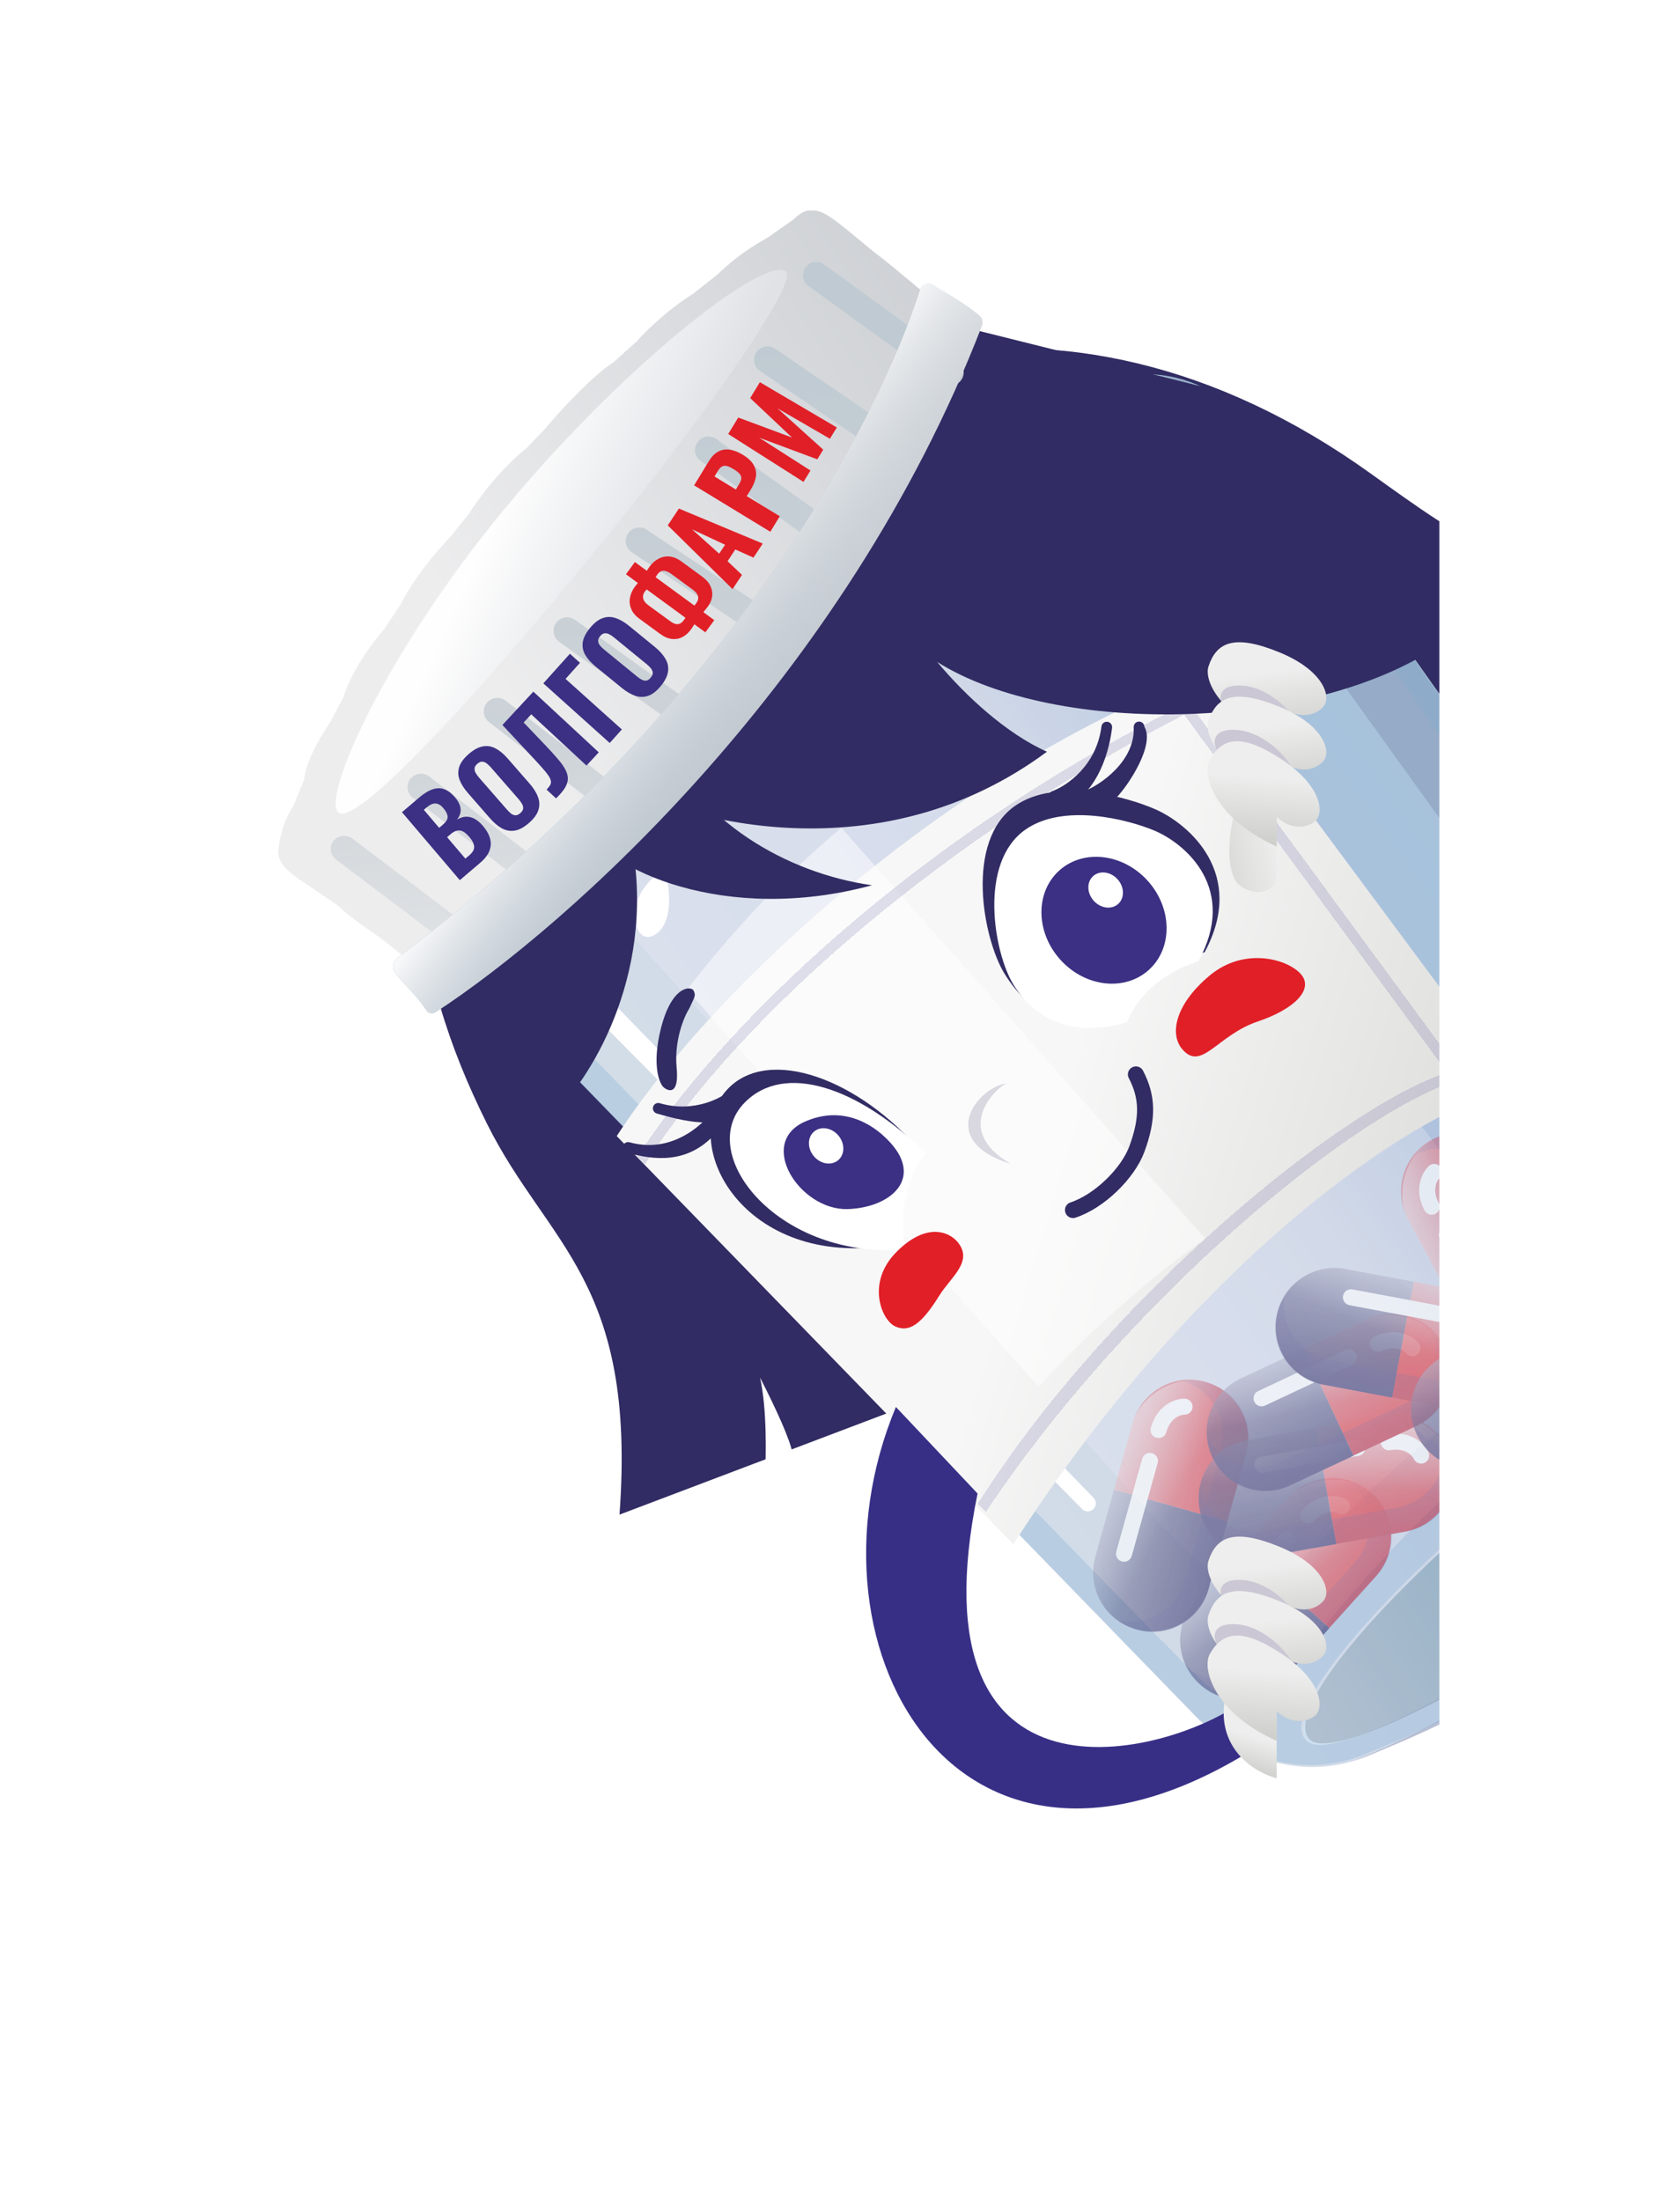 <svg width="142" height="186" viewBox="0 0 142 186" fill="none" xmlns="http://www.w3.org/2000/svg">
<path d="M52.363 128.01L78.338 118.171L106.576 95.17C119.753 77.567 124.949 75.068 139.383 48.921C128.376 49.085 124.035 45.889 115.814 39.992C90.155 21.587 61.732 27.78 42.226 54.225C32.227 67.781 34.735 82.084 41.164 94.978C46.292 105.264 53.816 108.222 52.363 128.01Z" fill="#312C63"/>
<path d="M108.084 39.458L150.555 99.477C154.905 104.685 157.684 109.07 150.261 120.649C138.87 138.416 123.991 144.95 115.654 148.377C108.984 151.119 103.121 147.252 101.024 144.976L44.276 86.567C37.782 80.203 33.352 74.547 40.112 66.761C63.396 39.944 84.474 34.127 94.145 31.944C101.881 30.197 106.661 36.225 108.084 39.458Z" fill="url(#paint0_linear_495_19307)"/>
<path opacity="0.3" fill-rule="evenodd" clip-rule="evenodd" d="M77.64 37.591L126.726 104.057C128.654 106.435 133.086 113.058 127.002 117.09C120.172 121.616 115.136 126.357 109.931 131.939C105.424 136.771 101.377 132.376 97.254 127.899C96.825 127.433 96.396 126.967 95.965 126.51L43.572 68.107C42.779 67.418 41.805 66.373 40.981 65.13C54.714 49.947 67.575 41.977 77.64 37.591Z" fill="white"/>
<g style="mix-blend-mode:color-burn" opacity="0.1">
<path d="M108.047 39.489L150.518 99.508C154.868 104.716 157.647 109.101 150.224 120.68C138.833 138.447 123.954 144.981 115.617 148.408C108.947 151.15 103.084 147.284 100.987 145.008L44.239 86.598C37.744 80.234 33.315 74.578 40.075 66.793C63.358 39.975 84.437 34.158 94.108 31.975C101.844 30.228 106.624 36.256 108.047 39.489Z" fill="#3B2F87"/>
</g>
<path opacity="0.15" fill-rule="evenodd" clip-rule="evenodd" d="M144.046 100.23L96.235 33.81C95.952 33.211 95.562 32.52 95.072 31.793C102.244 30.729 106.687 36.391 108.05 39.487L150.521 99.506C154.871 104.714 157.65 109.1 150.227 120.678C138.836 138.446 123.957 144.979 115.62 148.407C115.23 148.567 114.843 148.705 114.459 148.821C123.213 145.177 135.61 138.399 144.914 122.812C152.045 110.865 148.892 106.03 144.046 100.23Z" fill="#312C63"/>
<path d="M47.062 79.856C46.684 79.466 46.06 79.46 45.673 79.842C45.289 80.222 45.286 80.841 45.666 81.225L91.459 127.533C91.987 128.067 92.862 127.474 92.562 126.786C92.529 126.711 92.484 126.643 92.427 126.584L47.062 79.856Z" fill="white"/>
<path opacity="0.3" fill-rule="evenodd" clip-rule="evenodd" d="M102.197 32.969L147.254 100.466C149.13 102.829 151.434 107.939 145.643 109.475C138.405 111.395 118.642 127.608 109.245 141.057C105.628 146.235 103.092 143.643 99.387 139.856C98.83 139.286 98.246 138.689 97.627 138.088L42.185 81.241C39.615 79.458 35.904 74.285 41.619 67.861C48.109 60.566 63.337 45.971 82.454 35.199C71.471 39.344 56.242 47.824 39.93 66.611C33.17 74.397 37.6 80.053 44.095 86.417L100.842 144.826C102.94 147.102 108.802 150.969 115.472 148.227C123.809 144.8 138.688 138.266 150.079 120.499C157.502 108.92 154.724 104.535 150.373 99.326L107.903 39.307C107.085 37.449 105.157 34.667 102.197 32.969ZM110.287 146.958C112.209 149.259 128.409 140.073 134.833 134.707C143.687 127.311 152.745 114.515 150.823 112.214C148.901 109.913 139.039 116.162 127.437 125.853C115.836 135.544 108.365 144.657 110.287 146.958Z" fill="#7EAAD1"/>
<g filter="url(#filter0_d_495_19307)">
<path fill-rule="evenodd" clip-rule="evenodd" d="M52.58 95.112C61.038 82.105 81.376 63.734 102.427 55.972L128.36 90.9C118.278 93.682 100.445 107.216 86.102 129.616L52.58 95.112Z" fill="url(#paint1_linear_495_19307)"/>
</g>
<path fill-rule="evenodd" clip-rule="evenodd" d="M101.855 104.673L71.113 69.962C66.05 74.191 61.691 78.973 58.057 83.65L87.772 117.201C92.267 112.294 97.093 108.136 101.855 104.673Z" fill="white" fill-opacity="0.5"/>
<g opacity="0.55">
<path fill-rule="evenodd" clip-rule="evenodd" d="M104.973 130.937L108.919 126.564C110.758 124.526 113.899 124.365 115.937 126.204C117.974 128.042 118.135 131.184 116.297 133.221L112.35 137.594L104.973 130.937Z" fill="url(#paint2_linear_495_19307)"/>
<path fill-rule="evenodd" clip-rule="evenodd" d="M112.362 137.604L108.421 141.971C106.58 144.011 103.433 144.173 101.393 142.332C99.352 140.49 99.191 137.343 101.032 135.303L104.973 130.936L112.362 137.604Z" fill="url(#paint3_linear_495_19307)"/>
<path fill-rule="evenodd" clip-rule="evenodd" d="M114.261 125.295C114.911 125.495 115.528 125.836 116.066 126.322C118.038 128.101 118.194 131.142 116.415 133.114L108.31 142.095C106.53 144.067 103.49 144.223 101.518 142.444C101.051 142.022 100.686 141.531 100.424 140.999C102.398 142.534 105.252 142.306 106.953 140.42L114.53 132.024C116.288 130.076 116.16 127.087 114.261 125.295Z" fill="#372F86" fill-opacity="0.2"/>
<g filter="url(#filter1_f_495_19307)">
<path fill-rule="evenodd" clip-rule="evenodd" d="M109.228 129.597C108.95 129.346 108.521 129.368 108.27 129.646L102.814 135.692C102.563 135.97 102.585 136.399 102.864 136.65C103.142 136.901 103.571 136.879 103.822 136.601L109.278 130.555C109.529 130.277 109.507 129.848 109.228 129.597Z" fill="white"/>
</g>
<g filter="url(#filter2_f_495_19307)">
<path fill-rule="evenodd" clip-rule="evenodd" d="M111.097 128.54C111.873 127.681 112.713 127.708 113.145 127.912C113.484 128.073 113.888 127.929 114.049 127.59C114.209 127.251 114.065 126.847 113.726 126.686C112.735 126.216 111.253 126.341 110.089 127.631C109.838 127.909 109.86 128.338 110.138 128.589C110.417 128.841 110.846 128.819 111.097 128.54Z" fill="white"/>
</g>
<rect width="9.953" height="21.716" rx="4.976" transform="matrix(0.742 0.67 0.67 -0.742 97.699 138.997)" fill="url(#paint4_linear_495_19307)" fill-opacity="0.5"/>
<path fill-rule="evenodd" clip-rule="evenodd" d="M94.166 125.914L95.75 120.241C96.488 117.599 99.228 116.054 101.871 116.792C104.514 117.53 106.058 120.271 105.32 122.914L103.736 128.586L94.166 125.914Z" fill="url(#paint5_linear_495_19307)"/>
<path fill-rule="evenodd" clip-rule="evenodd" d="M103.75 128.591L102.168 134.256C101.429 136.903 98.684 138.45 96.037 137.711C93.39 136.971 91.843 134.226 92.582 131.579L94.164 125.914L103.75 128.591Z" fill="url(#paint6_linear_495_19307)"/>
<path fill-rule="evenodd" clip-rule="evenodd" d="M99.968 116.726C100.638 116.616 101.342 116.646 102.039 116.841C104.597 117.555 106.091 120.208 105.377 122.766L102.123 134.418C101.409 136.976 98.756 138.471 96.198 137.756C95.592 137.587 95.045 137.309 94.574 136.949C97.026 137.445 99.481 135.97 100.164 133.522L103.206 122.63C103.912 120.103 102.465 117.484 99.968 116.726Z" fill="#372F86" fill-opacity="0.2"/>
<g filter="url(#filter3_f_495_19307)">
<path fill-rule="evenodd" clip-rule="evenodd" d="M97.378 122.818C97.017 122.717 96.643 122.928 96.542 123.289L94.352 131.132C94.251 131.493 94.462 131.868 94.823 131.969C95.184 132.069 95.558 131.858 95.659 131.497L97.849 123.654C97.95 123.293 97.739 122.919 97.378 122.818Z" fill="white"/>
</g>
<g filter="url(#filter4_f_495_19307)">
<path fill-rule="evenodd" clip-rule="evenodd" d="M98.579 121.04C98.89 119.925 99.654 119.575 100.132 119.565C100.507 119.558 100.805 119.249 100.798 118.874C100.79 118.499 100.481 118.201 100.106 118.208C99.01 118.229 97.739 119.002 97.271 120.675C97.17 121.036 97.381 121.41 97.742 121.511C98.103 121.612 98.478 121.401 98.579 121.04Z" fill="white"/>
</g>
<rect width="9.953" height="21.716" rx="4.976" transform="matrix(0.963 0.269 0.269 -0.963 91.246 136.372)" fill="url(#paint7_linear_495_19307)" fill-opacity="0.5"/>
<path fill-rule="evenodd" clip-rule="evenodd" d="M111.208 120.698L117.003 119.667C119.705 119.186 122.284 120.986 122.765 123.687C123.246 126.389 121.446 128.969 118.745 129.45L112.949 130.481L111.208 120.698Z" fill="url(#paint8_linear_495_19307)"/>
<path fill-rule="evenodd" clip-rule="evenodd" d="M112.949 130.496L107.16 131.527C104.454 132.009 101.87 130.206 101.388 127.5C100.906 124.794 102.709 122.21 105.415 121.728L111.205 120.697L112.949 130.496Z" fill="url(#paint9_linear_495_19307)"/>
<path fill-rule="evenodd" clip-rule="evenodd" d="M122 121.939C122.391 122.496 122.67 123.145 122.797 123.859C123.263 126.473 121.52 128.971 118.906 129.436L106.995 131.556C104.38 132.022 101.883 130.279 101.418 127.665C101.308 127.047 101.321 126.435 101.44 125.855C102.058 128.277 104.45 129.847 106.95 129.402L118.085 127.42C120.668 126.96 122.402 124.519 122 121.939Z" fill="#372F86" fill-opacity="0.2"/>
<g filter="url(#filter5_f_495_19307)">
<path fill-rule="evenodd" clip-rule="evenodd" d="M115.388 122.25C115.323 121.881 114.97 121.635 114.601 121.701L106.584 123.128C106.215 123.194 105.969 123.546 106.035 123.915C106.101 124.284 106.453 124.53 106.822 124.464L114.839 123.037C115.208 122.971 115.454 122.619 115.388 122.25Z" fill="white"/>
</g>
<g filter="url(#filter6_f_495_19307)">
<path fill-rule="evenodd" clip-rule="evenodd" d="M117.512 122.562C118.652 122.359 119.3 122.896 119.515 123.323C119.684 123.657 120.092 123.791 120.427 123.622C120.761 123.453 120.895 123.045 120.727 122.711C120.232 121.732 118.985 120.921 117.275 121.226C116.906 121.291 116.66 121.644 116.725 122.013C116.791 122.382 117.143 122.628 117.512 122.562Z" fill="white"/>
</g>
<rect width="9.953" height="21.716" rx="4.976" transform="matrix(0.175 0.985 0.985 -0.175 100.516 122.6)" fill="url(#paint10_linear_495_19307)" fill-opacity="0.5"/>
<path fill-rule="evenodd" clip-rule="evenodd" d="M110.176 114.019L115.508 111.516C117.992 110.35 120.951 111.419 122.117 113.903C123.283 116.387 122.214 119.346 119.73 120.511L114.398 123.014L110.176 114.019Z" fill="url(#paint11_linear_495_19307)"/>
<path fill-rule="evenodd" clip-rule="evenodd" d="M114.405 123.029L109.082 125.527C106.594 126.695 103.63 125.624 102.462 123.136C101.295 120.648 102.365 117.685 104.853 116.517L110.176 114.019L114.405 123.029Z" fill="url(#paint12_linear_495_19307)"/>
<path fill-rule="evenodd" clip-rule="evenodd" d="M120.924 112.417C121.445 112.853 121.882 113.406 122.189 114.062C123.318 116.466 122.284 119.33 119.879 120.459L108.928 125.599C106.524 126.727 103.66 125.693 102.531 123.288C102.264 122.719 102.118 122.124 102.083 121.533C103.308 123.713 106.027 124.609 108.327 123.529L118.564 118.724C120.939 117.609 121.98 114.804 120.924 112.417Z" fill="#372F86" fill-opacity="0.2"/>
<g filter="url(#filter7_f_495_19307)">
<path fill-rule="evenodd" clip-rule="evenodd" d="M114.618 114.432C114.459 114.093 114.055 113.947 113.716 114.106L106.344 117.566C106.005 117.726 105.859 118.13 106.018 118.469C106.177 118.808 106.581 118.954 106.921 118.795L114.292 115.335C114.632 115.176 114.778 114.772 114.618 114.432Z" fill="white"/>
</g>
<g filter="url(#filter8_f_495_19307)">
<path fill-rule="evenodd" clip-rule="evenodd" d="M116.747 114.182C117.795 113.69 118.559 114.041 118.878 114.396C119.128 114.676 119.557 114.699 119.836 114.449C120.116 114.199 120.139 113.77 119.889 113.491C119.158 112.674 117.743 112.215 116.17 112.953C115.831 113.113 115.685 113.517 115.844 113.856C116.003 114.195 116.408 114.341 116.747 114.182Z" fill="white"/>
</g>
<rect width="9.953" height="21.716" rx="4.976" transform="matrix(0.425 0.905 0.905 -0.425 100.346 118.632)" fill="url(#paint13_linear_495_19307)" fill-opacity="0.5"/>
<path fill-rule="evenodd" clip-rule="evenodd" d="M119.495 108.332L125.284 109.417C127.982 109.922 129.758 112.518 129.253 115.215C128.748 117.912 126.152 119.689 123.455 119.184L117.666 118.099L119.495 108.332Z" fill="url(#paint14_linear_495_19307)"/>
<path fill-rule="evenodd" clip-rule="evenodd" d="M117.663 118.116L111.882 117.033C109.181 116.527 107.401 113.927 107.907 111.225C108.413 108.524 111.014 106.744 113.715 107.25L119.496 108.333L117.663 118.116Z" fill="url(#paint15_linear_495_19307)"/>
<path fill-rule="evenodd" clip-rule="evenodd" d="M129.153 113.31C129.322 113.969 129.354 114.674 129.22 115.387C128.731 117.997 126.218 119.717 123.608 119.228L111.717 117C109.106 116.511 107.387 113.999 107.876 111.388C107.991 110.771 108.22 110.204 108.536 109.704C108.258 112.187 109.941 114.502 112.437 114.969L123.553 117.052C126.132 117.535 128.617 115.865 129.153 113.31Z" fill="#372F86" fill-opacity="0.2"/>
<g filter="url(#filter9_f_495_19307)">
<path fill-rule="evenodd" clip-rule="evenodd" d="M122.856 111.265C122.925 110.897 122.682 110.542 122.313 110.473L114.309 108.974C113.941 108.905 113.586 109.148 113.517 109.516C113.448 109.884 113.691 110.239 114.059 110.308L122.064 111.807C122.432 111.876 122.786 111.634 122.856 111.265Z" fill="white"/>
</g>
<g filter="url(#filter10_f_495_19307)">
<path fill-rule="evenodd" clip-rule="evenodd" d="M124.733 112.307C125.871 112.52 126.287 113.252 126.337 113.727C126.377 114.099 126.711 114.369 127.084 114.33C127.457 114.29 127.727 113.955 127.687 113.583C127.57 112.492 126.691 111.293 124.983 110.973C124.614 110.904 124.26 111.147 124.191 111.515C124.122 111.884 124.365 112.238 124.733 112.307Z" fill="white"/>
</g>
<rect width="9.953" height="21.716" rx="4.976" transform="matrix(-0.184 0.983 0.983 0.184 108.824 106.334)" fill="url(#paint16_linear_495_19307)" fill-opacity="0.5"/>
<path fill-rule="evenodd" clip-rule="evenodd" d="M121.797 108.24L119.013 103.05C117.716 100.632 118.624 97.621 121.042 96.323C123.46 95.026 126.472 95.935 127.769 98.353L130.553 103.543L121.797 108.24Z" fill="url(#paint17_linear_495_19307)"/>
<path fill-rule="evenodd" clip-rule="evenodd" d="M130.568 103.535L133.348 108.718C134.648 111.14 133.737 114.157 131.315 115.456C128.894 116.756 125.877 115.845 124.578 113.423L121.797 108.24L130.568 103.535Z" fill="url(#paint18_linear_495_19307)"/>
<path fill-rule="evenodd" clip-rule="evenodd" d="M119.62 97.595C120.027 97.05 120.558 96.584 121.197 96.241C123.537 94.985 126.452 95.865 127.708 98.205L133.427 108.866C134.682 111.206 133.803 114.121 131.462 115.377C130.909 115.674 130.324 115.851 129.736 115.918C131.846 114.578 132.594 111.816 131.394 109.578L126.047 99.612C124.807 97.299 121.948 96.41 119.62 97.595Z" fill="#372F86" fill-opacity="0.2"/>
<g filter="url(#filter11_f_495_19307)">
<path fill-rule="evenodd" clip-rule="evenodd" d="M121.971 103.783C121.641 103.96 121.517 104.371 121.694 104.702L125.543 111.878C125.721 112.208 126.132 112.332 126.462 112.155C126.792 111.978 126.917 111.566 126.739 111.236L122.89 104.06C122.713 103.73 122.301 103.606 121.971 103.783Z" fill="white"/>
</g>
<g filter="url(#filter12_f_495_19307)">
<path fill-rule="evenodd" clip-rule="evenodd" d="M121.607 101.668C121.06 100.648 121.369 99.866 121.707 99.528C121.973 99.264 121.973 98.834 121.709 98.569C121.444 98.303 121.015 98.302 120.749 98.567C119.973 99.341 119.59 100.779 120.411 102.31C120.588 102.64 121 102.764 121.33 102.587C121.66 102.41 121.784 101.998 121.607 101.668Z" fill="white"/>
</g>
<rect width="9.953" height="21.716" rx="4.976" transform="matrix(0.881 -0.473 -0.473 -0.881 126.928 117.809)" fill="url(#paint19_linear_495_19307)" fill-opacity="0.5"/>
<path fill-rule="evenodd" clip-rule="evenodd" d="M138.934 98.928L133.419 96.857C130.85 95.893 127.986 97.194 127.021 99.763C126.057 102.332 127.358 105.196 129.927 106.16L135.442 108.231L138.934 98.928Z" fill="url(#paint20_linear_495_19307)"/>
<path fill-rule="evenodd" clip-rule="evenodd" d="M135.432 108.246L140.937 110.313C143.51 111.279 146.379 109.976 147.345 107.403C148.311 104.83 147.008 101.961 144.435 100.995L138.93 98.928L135.432 108.246Z" fill="url(#paint21_linear_495_19307)"/>
<path fill-rule="evenodd" clip-rule="evenodd" d="M128.092 98.185C127.607 98.661 127.216 99.248 126.961 99.926C126.028 102.413 127.287 105.185 129.773 106.118L141.099 110.37C143.586 111.303 146.358 110.044 147.292 107.558C147.512 106.97 147.611 106.365 147.599 105.773C146.551 108.043 143.912 109.153 141.534 108.26L130.946 104.285C128.489 103.363 127.229 100.649 128.092 98.185Z" fill="#372F86" fill-opacity="0.2"/>
<g filter="url(#filter13_f_495_19307)">
<path fill-rule="evenodd" clip-rule="evenodd" d="M134.539 99.692C134.671 99.342 135.062 99.164 135.413 99.296L143.037 102.158C143.387 102.289 143.565 102.681 143.433 103.031C143.302 103.382 142.91 103.56 142.56 103.428L134.936 100.566C134.585 100.435 134.407 100.043 134.539 99.692Z" fill="white"/>
</g>
<g filter="url(#filter14_f_495_19307)">
<path fill-rule="evenodd" clip-rule="evenodd" d="M132.394 99.612C131.31 99.205 130.576 99.615 130.287 99.996C130.06 100.294 129.634 100.352 129.336 100.125C129.038 99.898 128.98 99.472 129.207 99.174C129.871 98.301 131.245 97.731 132.871 98.341C133.222 98.473 133.4 98.864 133.268 99.215C133.136 99.566 132.745 99.744 132.394 99.612Z" fill="white"/>
</g>
<rect x="149.098" y="102.742" width="9.953" height="21.716" rx="4.976" transform="rotate(110.576 149.098 102.742)" fill="url(#paint22_linear_495_19307)" fill-opacity="0.5"/>
<path fill-rule="evenodd" clip-rule="evenodd" d="M125.934 111.585L130.63 108.034C132.819 106.38 135.935 106.813 137.59 109.001C139.245 111.19 138.812 114.306 136.623 115.961L131.926 119.512L125.934 111.585Z" fill="url(#paint23_linear_495_19307)"/>
<path fill-rule="evenodd" clip-rule="evenodd" d="M131.934 119.525L127.242 123.072C125.049 124.73 121.928 124.296 120.271 122.103C118.613 119.911 119.047 116.79 121.24 115.133L125.932 111.585L131.934 119.525Z" fill="url(#paint24_linear_495_19307)"/>
<path fill-rule="evenodd" clip-rule="evenodd" d="M136.116 107.796C136.716 108.115 137.259 108.566 137.696 109.144C139.297 111.263 138.878 114.278 136.76 115.88L127.109 123.176C124.991 124.777 121.975 124.358 120.373 122.24C119.994 121.738 119.728 121.186 119.571 120.615C121.221 122.493 124.066 122.806 126.091 121.274L135.113 114.454C137.205 112.872 137.643 109.913 136.116 107.796Z" fill="#372F86" fill-opacity="0.2"/>
<g filter="url(#filter15_f_495_19307)">
<path fill-rule="evenodd" clip-rule="evenodd" d="M130.364 111.073C130.138 110.774 129.713 110.714 129.414 110.94L122.918 115.851C122.619 116.077 122.56 116.503 122.786 116.802C123.012 117.101 123.437 117.16 123.736 116.934L130.232 112.023C130.531 111.797 130.59 111.372 130.364 111.073Z" fill="white"/>
</g>
<g filter="url(#filter16_f_495_19307)">
<path fill-rule="evenodd" clip-rule="evenodd" d="M132.398 110.385C133.321 109.687 134.142 109.872 134.527 110.154C134.83 110.375 135.254 110.31 135.476 110.007C135.697 109.705 135.631 109.28 135.329 109.059C134.444 108.411 132.965 108.255 131.579 109.302C131.28 109.528 131.221 109.954 131.447 110.253C131.673 110.552 132.099 110.611 132.398 110.385Z" fill="white"/>
</g>
<rect width="9.953" height="21.716" rx="4.976" transform="matrix(0.603 0.798 0.798 -0.603 117.271 118.134)" fill="url(#paint25_linear_495_19307)" fill-opacity="0.5"/>
</g>
<path d="M61.514 92.031C64.981 88.392 72.632 91.153 77.938 97.44C76.741 98.441 76.002 99.095 75.32 105.235C62.808 107.306 57.18 96.579 61.514 92.031Z" fill="#312C63"/>
<path d="M62.914 93.217C66.289 89.728 72.572 91.89 78.258 97.468C77.101 98.435 75.605 102.981 76.667 105.583C65.879 106.572 58.695 97.579 62.914 93.217Z" fill="white"/>
<path fill-rule="evenodd" clip-rule="evenodd" d="M55.203 93.544C55.273 93.304 55.525 93.167 55.764 93.238C58.707 94.106 61.207 92.753 62.023 91.878C62.194 91.695 62.48 91.685 62.663 91.856C62.845 92.026 62.034 93.887 61.864 94.07C60.848 95.159 58.824 95.084 55.508 94.106C55.269 94.035 55.132 93.783 55.203 93.544Z" fill="#312C63"/>
<path fill-rule="evenodd" clip-rule="evenodd" d="M52.653 96.855C52.72 96.615 52.969 96.474 53.21 96.541C55.218 97.1 56.958 96.573 58.3 95.7C59.655 94.818 60.57 93.603 60.896 92.873C60.998 92.644 61.266 92.542 61.494 92.644C61.722 92.746 61.824 93.013 61.722 93.242C61.321 94.14 61.907 94.896 60.415 95.868C58.101 98.39 55.28 98.057 52.967 97.412C52.726 97.345 52.586 97.096 52.653 96.855Z" fill="#312C63"/>
<path d="M90.694 102.268C92.941 101.53 95.35 99.148 96.099 97.099C97.049 94.498 97.014 92.729 96.012 90.805" stroke="#312C63" stroke-width="1.357" stroke-linecap="round"/>
<path d="M57.192 90.23C56.976 87.929 57.815 85.936 58.261 85.228C58.784 84.128 58.801 84.146 58.634 83.735C58.467 83.323 56.79 83.207 55.858 86.94C55.113 89.927 55.685 91.472 56.064 91.871C56.53 92.283 57.408 92.532 57.192 90.23Z" fill="#312C63"/>
<path d="M110.468 147.109C112.39 149.41 128.59 140.224 135.014 134.858C143.868 127.463 152.926 114.666 151.004 112.365C149.082 110.064 139.219 116.314 127.618 126.004C116.016 135.695 108.545 144.808 110.468 147.109Z" fill="url(#paint26_linear_495_19307)"/>
<path d="M99.91 88.651C101.553 90.618 102.848 87.498 106.328 86.326C109.372 85.301 111.055 83.646 109.983 82.362C108.91 81.078 105.204 79.978 102.25 82.445C99.295 84.913 98.864 87.399 99.91 88.651Z" fill="#E11F27"/>
<path d="M80.924 104.952C82.319 106.596 80.374 107.918 79.411 109.472C77.836 112.013 76.807 112.627 75.659 112.098C74.511 111.569 73.226 108.441 75.706 105.881C78.186 103.322 80.153 104.044 80.924 104.952Z" fill="#E11F27"/>
<path d="M68.059 94.786C72.204 92.974 75.225 96.27 75.922 97.457C77.507 100.159 74.811 102.092 71.644 102.187C67.618 102.307 63.914 96.598 68.059 94.786Z" fill="#3B3083"/>
<g style="mix-blend-mode:color-burn" opacity="0.2">
<path d="M110.639 146.964C112.599 149.311 128.679 140.443 135.157 135.033C144.086 127.574 153.192 114.635 151.233 112.289C149.273 109.942 139.316 116.232 127.616 126.005C115.916 135.778 108.68 144.618 110.639 146.964Z" fill="#3F3C51"/>
</g>
<ellipse cx="1.357" cy="1.583" rx="1.357" ry="1.583" transform="matrix(-0.767 0.641 0.641 0.767 69.853 94.761)" fill="white"/>
<path d="M55.41 78.962C56.782 78.076 56.642 75.629 56.401 74.517C56.129 73.266 55.174 73.974 54.33 75.21C53.148 76.941 53.694 80.07 55.41 78.962Z" fill="white"/>
<path d="M43.486 77.252C45.141 76.183 44.972 73.233 44.681 71.892C44.353 70.383 43.202 71.237 42.184 72.727C40.758 74.814 41.417 78.588 43.486 77.252Z" fill="white"/>
<path d="M48.455 68.32C49.418 67.666 49.158 67.122 49.116 66.469C49.068 65.734 48.056 65.499 47.395 66.32C46.467 67.47 47.25 69.139 48.455 68.32Z" fill="white"/>
<path d="M85.078 91.563C82.627 91.9 79.051 96.379 85.425 98.364C80.237 95.329 84.51 91.707 85.078 91.563Z" fill="#D9D7DF"/>
<g filter="url(#filter17_d_495_19307)">
<path fill-rule="evenodd" clip-rule="evenodd" d="M54.325 96.839C62.895 83.757 80.515 68.421 100.704 58.563L100.967 58.531L124.257 90.221L123.642 90.41C114.967 93.088 95.735 108.888 83.789 126.876L83.109 126.183C93.888 109.043 113.732 92.687 122.769 89.737L100.545 59.498C80.666 69.704 63.428 84.398 54.973 97.5L54.325 96.839Z" fill="#3B2F87" fill-opacity="0.15" shape-rendering="crispEdges"/>
</g>
<path d="M51.986 66.187C56.48 77.927 51.884 87.947 48.2 92.592L39.133 82.614L35.398 73.836L37.32 65.868L47.526 51.255L79.391 27.129L102.278 32.843L112.366 39.752C115.672 37.636 124.213 51.618 122.123 54.216C111.35 61.918 89.265 62.292 79.216 55.946C81.625 58.83 85.091 62.023 88.494 63.532C74.411 73.968 58.026 69.442 51.986 66.187Z" fill="#312C63"/>
<path d="M73.702 74.819C61.176 78.212 51.124 73.348 49.638 69.984C48.181 64.374 53.806 61.266 55.648 61.95C58.872 69.421 66.502 73.795 73.702 74.819Z" fill="#312C63"/>
<path d="M126.577 57.317C129.038 58.362 133.05 59.016 134.748 59.213L135.696 64.478L132.6 64.528L132.224 64.077L131.789 63.557L132.415 61.162C131.376 60.817 128.922 59.115 126.577 57.317Z" fill="white"/>
<path d="M64.242 116.429C64.831 119.037 64.761 123.101 64.653 124.807L69.665 126.677L70.265 123.64L69.889 123.189L69.454 122.669L66.986 122.858C66.831 121.775 65.593 119.057 64.242 116.429Z" fill="white"/>
<path fill-rule="evenodd" clip-rule="evenodd" d="M24.801 68.125C25.093 67.372 25.395 66.626 25.707 65.887C25.797 65.155 25.977 63.965 27.972 60.923C28.326 60.237 28.688 59.558 29.058 58.886L29.024 58.929C29.263 58.053 30.287 55.689 32.474 53.176C32.932 52.469 33.397 51.771 33.868 51.082C34.269 50.206 35.625 47.93 38.091 45.343L38.093 45.341C38.595 44.704 39.102 44.076 39.612 43.458C40.342 42.276 42.241 39.677 44.609 37.777C45.159 37.19 45.71 36.613 46.261 36.047C46.25 36.052 46.239 36.057 46.229 36.063C46.222 36.066 46.215 36.07 46.209 36.073C47.359 34.707 50.051 31.769 51.894 30.589C52.529 30.008 53.16 29.442 53.785 28.89C54.468 28.097 56.341 26.228 58.623 24.807C59.312 24.25 59.989 23.714 60.649 23.198C61.556 22.33 62.772 21.253 64.963 20.032C65.705 19.502 66.405 19.011 67.058 18.561C67.394 18.217 68.056 17.689 68.558 17.797C69.513 17.679 70.412 18.426 73.489 20.982C73.607 21.079 73.728 21.18 73.852 21.283C74.849 22.025 76.168 23.13 77.981 24.648C79.135 25.615 80.489 26.75 82.087 28.065C76.996 44.138 56.411 73.033 38.183 84.266C37.415 83.626 36.706 83.024 36.04 82.457C34.325 80.999 32.896 79.785 31.483 78.804C30.427 78.071 29.361 77.318 28.628 76.591C27.712 75.935 26.878 75.382 26.056 74.838C25.988 74.793 25.92 74.748 25.852 74.703C24.195 73.605 23.306 72.772 23.557 71.639C23.632 70.852 23.954 69.327 24.801 68.125Z" fill="url(#paint27_linear_495_19307)"/>
<path d="M66.419 22.957C67.51 23.854 59.57 35.328 49.435 47.644C39.3 59.961 30.029 69.832 28.606 68.662C27.183 67.491 32.352 55.522 42.488 43.206C52.623 30.889 64.676 21.522 66.419 22.957Z" fill="url(#paint28_linear_495_19307)"/>
<path fill-rule="evenodd" clip-rule="evenodd" d="M58.833 62.516C59.328 62.87 60.014 62.78 60.396 62.307C60.812 61.793 60.701 61.041 60.163 60.656L48.593 52.379C48.099 52.025 47.409 52.132 47.032 52.608C46.627 53.119 46.732 53.859 47.262 54.238L58.833 62.516ZM52.334 69.526C52.784 69.874 53.423 69.844 53.834 69.451C54.342 68.966 54.288 68.147 53.733 67.717L42.727 59.213C42.265 58.856 41.6 58.919 41.198 59.342C40.733 59.832 40.795 60.61 41.329 61.023L52.334 69.526ZM45.296 75.434C45.783 75.809 46.65 75.625 47.105 75.213C47.763 74.618 47.36 74.169 46.657 73.627L36.271 65.622C35.846 65.294 35.238 65.325 34.833 65.676C34.292 66.144 34.32 66.983 34.886 67.419L45.296 75.434ZM38.462 80.246C38.811 80.51 39.285 80.55 39.673 80.346C40.402 79.962 40.469 78.957 39.812 78.46L29.755 70.852C29.38 70.567 28.843 70.57 28.45 70.83C27.806 71.255 27.785 72.18 28.401 72.645L38.462 80.246ZM53.073 45.101C52.726 45.625 52.87 46.328 53.393 46.675L65.181 54.505C65.72 54.863 66.45 54.707 66.792 54.159C67.121 53.632 66.964 52.944 66.447 52.6L54.659 44.77C54.133 44.422 53.421 44.575 53.073 45.101ZM60.541 37.105C59.989 36.709 59.212 36.894 58.885 37.489C58.608 37.992 58.75 38.618 59.217 38.953L70.539 47.064C71.113 47.476 71.923 47.268 72.228 46.631C72.467 46.133 72.307 45.544 71.859 45.223L60.541 37.105ZM65.512 29.471C64.937 29.078 64.145 29.302 63.849 29.932C63.612 30.434 63.775 31.031 64.234 31.344L75.657 39.133C76.261 39.545 77.097 39.277 77.357 38.593C77.543 38.104 77.362 37.563 76.93 37.268L65.512 29.471ZM69.645 22.346C69.054 21.916 68.215 22.168 67.946 22.848C67.758 23.322 67.916 23.859 68.329 24.159L79.682 32.393C80.306 32.846 81.201 32.518 81.415 31.776C81.545 31.324 81.368 30.871 80.988 30.594L69.645 22.346Z" fill="url(#paint29_linear_495_19307)"/>
<path d="M33.608 80.942C61.886 59.668 74.312 35.305 77.727 24.584C77.898 24.047 78.458 23.772 78.822 24.049C79.355 24.455 81.288 25.401 82.825 26.711C83.041 26.895 83.105 27.246 82.98 27.57C71.431 57.48 47.895 78.326 36.833 85.538C36.542 85.728 36.218 85.664 36.042 85.4C34.977 83.8 34.016 83.148 33.339 82.111C33.115 81.767 33.244 81.216 33.608 80.942Z" fill="url(#paint30_linear_495_19307)"/>
<path d="M33.618 80.942C61.896 59.668 74.331 35.284 77.746 24.563C77.917 24.026 78.477 23.751 78.841 24.029C79.375 24.434 81.288 25.401 82.825 26.711C83.041 26.895 83.105 27.246 82.98 27.57C71.431 57.48 47.895 78.326 36.833 85.538C36.542 85.728 36.218 85.664 36.042 85.4C34.977 83.8 34.025 83.148 33.349 82.112C33.124 81.768 33.254 81.216 33.618 80.942Z" fill="url(#paint31_linear_495_19307)"/>
<path d="M38.864 74.388L33.977 68.644L35.43 67.407C35.681 67.194 35.931 67.018 36.179 66.879C36.428 66.741 36.679 66.657 36.933 66.629C37.191 66.597 37.445 66.642 37.695 66.763C37.946 66.876 38.202 67.086 38.463 67.393C38.66 67.625 38.796 67.852 38.871 68.073C38.941 68.29 38.956 68.499 38.913 68.698C38.87 68.897 38.774 69.09 38.622 69.275C38.872 69.12 39.123 69.036 39.375 69.026C39.627 69.015 39.873 69.075 40.114 69.204C40.355 69.334 40.592 69.535 40.825 69.809C41.07 70.098 41.246 70.381 41.351 70.658C41.461 70.931 41.504 71.196 41.478 71.454C41.453 71.712 41.367 71.965 41.219 72.213C41.068 72.456 40.855 72.694 40.581 72.927L38.864 74.388ZM39.334 72.569L39.661 72.292C39.954 72.042 40.092 71.798 40.076 71.559C40.065 71.316 39.935 71.048 39.685 70.755C39.492 70.528 39.313 70.37 39.149 70.282C38.98 70.189 38.81 70.162 38.64 70.202C38.47 70.232 38.288 70.33 38.095 70.495L37.79 70.754L39.334 72.569ZM37.12 69.967L37.411 69.719C37.614 69.546 37.743 69.387 37.799 69.242C37.851 69.092 37.845 68.942 37.782 68.792C37.721 68.633 37.615 68.466 37.466 68.291C37.317 68.116 37.168 68.002 37.018 67.951C36.869 67.89 36.712 67.889 36.549 67.946C36.391 67.999 36.22 68.104 36.035 68.261L35.822 68.442L37.12 69.967Z" fill="#3B3083"/>
<path d="M44.705 69.558C44.289 69.922 43.894 70.135 43.52 70.197C43.146 70.26 42.785 70.2 42.437 70.018C42.089 69.828 41.746 69.538 41.407 69.15L39.558 67.032C39.219 66.643 38.98 66.266 38.843 65.901C38.709 65.531 38.701 65.168 38.818 64.81C38.934 64.453 39.2 64.093 39.617 63.729C40.038 63.362 40.435 63.147 40.809 63.084C41.183 63.013 41.542 63.07 41.886 63.256C42.23 63.434 42.572 63.717 42.911 64.105L44.76 66.223C45.099 66.611 45.337 66.992 45.474 67.367C45.612 67.733 45.623 68.099 45.505 68.465C45.393 68.826 45.126 69.191 44.705 69.558ZM43.977 68.724C44.126 68.593 44.208 68.464 44.221 68.338C44.229 68.206 44.197 68.074 44.122 67.942C44.043 67.804 43.947 67.67 43.833 67.539L41.487 64.853C41.373 64.722 41.255 64.61 41.134 64.519C41.012 64.427 40.888 64.379 40.761 64.374C40.629 64.366 40.489 64.427 40.339 64.557C40.199 64.68 40.124 64.806 40.115 64.938C40.102 65.065 40.133 65.194 40.208 65.327C40.282 65.46 40.377 65.591 40.491 65.722L42.837 68.409C42.951 68.54 43.068 68.656 43.189 68.756C43.31 68.848 43.437 68.898 43.568 68.907C43.696 68.911 43.832 68.85 43.977 68.724Z" fill="#3B3083"/>
<path d="M47 67.476L46.201 66.735C46.332 66.594 46.431 66.469 46.497 66.361C46.563 66.245 46.584 66.125 46.562 66.003C46.54 65.872 46.468 65.717 46.347 65.537C46.222 65.353 46.038 65.127 45.795 64.859C45.556 64.587 45.247 64.249 44.867 63.846L42.465 61.274L45.081 58.455L50.609 63.585L49.571 64.704L44.902 60.373L44.262 61.062L46.045 62.932C46.457 63.365 46.807 63.749 47.097 64.085C47.386 64.413 47.606 64.714 47.757 64.99C47.912 65.261 47.992 65.526 47.997 65.784C48.002 66.035 47.924 66.297 47.763 66.571C47.597 66.841 47.343 67.142 47 67.476Z" fill="#3B3083"/>
<path d="M51.535 62.794L45.924 57.755L48.17 55.254L49.022 56.019L47.802 57.377L52.562 61.651L51.535 62.794Z" fill="#3B3083"/>
<path d="M55.856 57.976C55.507 58.404 55.153 58.68 54.795 58.804C54.437 58.929 54.071 58.93 53.697 58.809C53.322 58.679 52.935 58.451 52.536 58.125L50.359 56.346C49.96 56.02 49.662 55.688 49.465 55.35C49.272 55.008 49.203 54.651 49.258 54.279C49.313 53.907 49.516 53.508 49.865 53.08C50.219 52.647 50.575 52.369 50.933 52.245C51.29 52.112 51.653 52.108 52.023 52.234C52.393 52.352 52.777 52.573 53.175 52.899L55.353 54.679C55.752 55.005 56.05 55.341 56.248 55.687C56.446 56.025 56.517 56.384 56.462 56.764C56.412 57.14 56.21 57.544 55.856 57.976ZM54.999 57.275C55.124 57.121 55.183 56.981 55.175 56.854C55.161 56.723 55.107 56.598 55.011 56.48C54.911 56.358 54.793 56.242 54.659 56.132L51.897 53.875C51.763 53.765 51.628 53.675 51.493 53.605C51.358 53.534 51.227 53.508 51.101 53.525C50.97 53.538 50.842 53.621 50.716 53.775C50.598 53.919 50.546 54.057 50.559 54.188C50.567 54.315 50.619 54.438 50.715 54.556C50.811 54.675 50.926 54.789 51.061 54.899L53.822 57.155C53.956 57.265 54.092 57.36 54.228 57.439C54.363 57.509 54.496 57.538 54.627 57.524C54.753 57.507 54.877 57.424 54.999 57.275Z" fill="#3B3083"/>
<path d="M59.621 53.443L58.689 52.761C58.647 52.83 58.6 52.904 58.55 52.983C58.504 53.056 58.455 53.128 58.404 53.199C58.195 53.484 57.953 53.699 57.678 53.844C57.407 53.984 57.111 54.037 56.79 54.002C56.469 53.967 56.138 53.825 55.798 53.576L54.031 52.285C53.716 52.054 53.493 51.791 53.363 51.495C53.231 51.192 53.191 50.878 53.243 50.554C53.29 50.227 53.427 49.909 53.654 49.598C53.699 49.538 53.745 49.48 53.794 49.423C53.838 49.363 53.879 49.312 53.917 49.271L52.91 48.534L53.663 47.505L54.67 48.241C54.698 48.192 54.732 48.14 54.772 48.085C54.811 48.022 54.851 47.962 54.891 47.907C55.126 47.586 55.392 47.354 55.689 47.21C55.986 47.057 56.296 47 56.622 47.039C56.943 47.073 57.261 47.206 57.577 47.437L59.35 48.734C59.691 48.983 59.927 49.255 60.057 49.551C60.191 49.841 60.236 50.132 60.192 50.422C60.148 50.714 60.033 50.987 59.846 51.242C59.784 51.328 59.719 51.411 59.652 51.492C59.588 51.569 59.521 51.65 59.45 51.737L60.374 52.413L59.621 53.443ZM57.824 52.382C57.846 52.352 57.868 52.322 57.89 52.292C57.911 52.253 57.924 52.225 57.93 52.206L54.661 49.815C54.638 49.836 54.613 49.864 54.587 49.9C54.557 49.931 54.531 49.962 54.508 49.992C54.41 50.127 54.357 50.262 54.351 50.396C54.34 50.526 54.374 50.659 54.453 50.793C54.53 50.919 54.654 51.044 54.824 51.169L56.621 52.482C56.781 52.6 56.929 52.681 57.065 52.727C57.2 52.764 57.33 52.759 57.456 52.713C57.581 52.658 57.703 52.548 57.824 52.382ZM58.836 50.999C58.946 50.849 59.006 50.709 59.017 50.578C59.028 50.448 58.993 50.322 58.912 50.201C58.835 50.076 58.716 49.954 58.556 49.837L56.759 48.523C56.584 48.395 56.422 48.311 56.274 48.272C56.129 48.228 56.001 48.23 55.888 48.279C55.771 48.323 55.663 48.413 55.564 48.549C55.535 48.589 55.508 48.631 55.483 48.675C55.458 48.71 55.435 48.746 55.414 48.785L58.683 51.176C58.71 51.15 58.737 51.123 58.764 51.097C58.79 51.062 58.814 51.029 58.836 50.999Z" fill="#E11F27"/>
<path d="M61.918 49.79L56.441 44.403L57.383 42.983L64.471 45.941L63.683 47.129L62.153 46.438L61.494 47.431L62.716 48.587L61.918 49.79ZM60.788 46.794L61.287 46.042L58.497 44.739L60.788 46.794Z" fill="#E11F27"/>
<path d="M65.111 44.943L58.67 41.02L59.915 38.976C60.151 38.589 60.417 38.319 60.714 38.165C61.006 38.009 61.325 37.956 61.672 38.007C62.021 38.053 62.392 38.196 62.785 38.435C63.246 38.716 63.558 39.015 63.721 39.332C63.887 39.644 63.944 39.969 63.89 40.307C63.831 40.642 63.696 40.985 63.483 41.335L63.119 41.931L65.91 43.631L65.111 44.943ZM62.197 41.369L62.478 40.908C62.594 40.717 62.654 40.553 62.657 40.417C62.658 40.273 62.603 40.141 62.493 40.023C62.383 39.906 62.225 39.784 62.018 39.658C61.822 39.538 61.648 39.454 61.496 39.405C61.347 39.351 61.205 39.352 61.07 39.407C60.934 39.462 60.8 39.599 60.668 39.816L60.392 40.27L62.197 41.369Z" fill="#E11F27"/>
<path d="M67.915 40.727L61.55 36.679L62.401 35.289L66.945 36.979L63.407 33.645L64.229 32.303L70.73 36.129L70.146 37.082L65.723 34.517L69.582 38.003L69.082 38.821L64.165 36.991L68.504 39.766L67.915 40.727Z" fill="#E11F27"/>
<path fill-rule="evenodd" clip-rule="evenodd" d="M93.604 61.004C93.356 60.972 93.13 61.148 93.099 61.396C92.68 64.74 90.119 66.447 88.919 66.873C88.684 66.957 88.561 67.216 88.644 67.451C88.728 67.687 90.079 68.091 90.314 68.007C91.727 67.505 93.522 65.293 93.997 61.509C94.028 61.261 93.852 61.035 93.604 61.004Z" fill="#312C63"/>
<path fill-rule="evenodd" clip-rule="evenodd" d="M96.255 60.986C96.006 60.998 95.813 61.209 95.825 61.459C95.891 62.895 95.184 64.125 94.259 65.077C93.331 66.031 92.233 66.651 91.648 66.859C91.412 66.943 91.289 67.202 91.373 67.437C91.456 67.672 91.715 67.796 91.951 67.712C92.671 67.456 93.334 68.472 94.355 67.422C95.379 66.369 97.637 62.953 96.728 61.417C96.717 61.168 96.505 60.975 96.255 60.986Z" fill="#312C63"/>
<path d="M94.957 86.035C96.292 82.647 100.09 80.917 101.822 80.476C105.378 73.874 100.531 69.674 97.662 68.4C95.158 67.305 89.284 65.709 85.826 68.087C81.502 71.06 83.097 79.358 84.906 82.294C87.076 85.817 90.4 87.393 94.957 86.035Z" fill="#312C63"/>
<path d="M95.262 86.371C96.543 83.234 99.676 81.697 101.281 81.266C104.66 75.141 100.246 71.347 97.616 70.216C95.32 69.245 89.921 67.862 86.694 70.1C82.659 72.897 84.012 80.508 85.639 83.183C87.592 86.394 91.035 87.686 95.262 86.371Z" fill="white"/>
<ellipse cx="4.976" cy="5.655" rx="4.976" ry="5.655" transform="matrix(-0.744 0.668 0.668 0.744 93.24 70.244)" fill="#3B3083"/>
<ellipse cx="1.357" cy="1.583" rx="1.357" ry="1.583" transform="matrix(-0.744 0.668 0.668 0.744 93.406 73.138)" fill="white"/>
<rect x="121.658" y="8.757" width="33.929" height="177.13" fill="white"/>
<path d="M105.008 143.832L107.669 146.694C81.633 164.605 67.03 139.737 75.725 118.912L82.627 126.226C76.958 153.989 98.482 148.509 105.008 143.832Z" fill="#372F86"/>
<path d="M104 141.86C101.985 147.268 105.769 149.732 107.912 150.289V135.8C107.448 135.567 106.015 136.453 104 141.86Z" fill="url(#paint32_linear_495_19307)"/>
<path d="M107.889 68.349C107.89 72.304 107.889 70.185 107.889 74.396C107.287 75.99 104.986 75.416 104.41 74.396C103.435 72.67 104.056 69.04 104.713 67.727C105.798 66.156 107.157 67.32 107.889 68.349Z" fill="url(#paint33_linear_495_19307)"/>
<path d="M111.843 59.74C111.1 60.56 109.831 60.689 108.642 59.961L109.133 62.414C103.355 61.077 101.724 57.604 102.143 56.333C102.811 54.307 104.269 53.547 108.141 55.132C111.881 56.663 112.586 58.921 111.843 59.74Z" fill="url(#paint34_linear_495_19307)"/>
<path d="M105.255 57.97C102.843 57.7 102.956 59.145 103.483 59.839C106.195 61.499 110.97 64.712 110.39 62.661C109.665 60.096 107.148 58.182 105.255 57.97Z" fill="#CBC7D4"/>
<path d="M111.843 64.341C111.1 65.16 109.831 65.289 108.642 64.561L109.133 67.015C103.355 65.677 101.724 62.204 102.143 60.933C102.811 58.907 104.269 58.147 108.141 59.732C111.881 61.263 112.586 63.521 111.843 64.341Z" fill="url(#paint35_linear_495_19307)"/>
<path d="M104.755 61.711C102.343 61.441 102.456 62.887 102.983 63.58C105.695 65.24 110.47 68.454 109.89 66.402C109.165 63.838 106.648 61.923 104.755 61.711Z" fill="#CBC7D4"/>
<path d="M111.097 69.459C110.207 70.116 108.937 69.994 107.914 69.046V71.549C102.512 69.103 101.594 65.377 102.255 64.213C103.307 62.358 104.886 61.899 108.372 64.213C111.739 66.449 111.987 68.801 111.097 69.459Z" fill="url(#paint36_linear_495_19307)"/>
<path d="M111.841 135.328C111.098 136.148 109.829 136.277 108.64 135.549L109.131 138.003C103.353 136.665 101.722 133.192 102.141 131.921C102.809 129.895 104.267 129.135 108.139 130.72C111.879 132.251 112.584 134.509 111.841 135.328Z" fill="url(#paint37_linear_495_19307)"/>
<path d="M105.253 133.558C102.841 133.288 102.954 134.733 103.481 135.427C106.193 137.087 110.968 140.3 110.388 138.249C109.663 135.684 107.146 133.77 105.253 133.558Z" fill="#CBC7D4"/>
<path d="M111.841 139.929C111.098 140.748 109.829 140.878 108.64 140.149L109.131 142.603C103.353 141.265 101.722 137.793 102.141 136.521C102.809 134.495 104.267 133.735 108.139 135.32C111.879 136.851 112.584 139.109 111.841 139.929Z" fill="url(#paint38_linear_495_19307)"/>
<path d="M104.753 137.3C102.341 137.029 102.454 138.475 102.981 139.168C105.693 140.828 110.468 144.042 109.888 141.99C109.163 139.426 106.646 137.512 104.753 137.3Z" fill="#CBC7D4"/>
<path d="M111.095 145.047C110.206 145.704 108.935 145.582 107.913 144.634V147.137C102.51 144.691 101.592 140.966 102.253 139.801C103.305 137.946 104.884 137.487 108.37 139.801C111.737 142.037 111.985 144.39 111.095 145.047Z" fill="url(#paint39_linear_495_19307)"/>
<defs>
<filter id="filter0_d_495_19307" x="50.318" y="55.067" width="79.399" height="77.263" filterUnits="userSpaceOnUse" color-interpolation-filters="sRGB">
<feFlood flood-opacity="0" result="BackgroundImageFix"/>
<feColorMatrix in="SourceAlpha" type="matrix" values="0 0 0 0 0 0 0 0 0 0 0 0 0 0 0 0 0 0 127 0" result="hardAlpha"/>
<feOffset dx="-0.452" dy="0.905"/>
<feGaussianBlur stdDeviation="0.905"/>
<feComposite in2="hardAlpha" operator="out"/>
<feColorMatrix type="matrix" values="0 0 0 0 0 0 0 0 0 0 0 0 0 0 0 0 0 0 0.05 0"/>
<feBlend mode="normal" in2="BackgroundImageFix" result="effect1_dropShadow_495_19307"/>
<feBlend mode="normal" in="SourceGraphic" in2="effect1_dropShadow_495_19307" result="shape"/>
</filter>
<filter id="filter1_f_495_19307" x="102.186" y="128.97" width="7.719" height="8.308" filterUnits="userSpaceOnUse" color-interpolation-filters="sRGB">
<feFlood flood-opacity="0" result="BackgroundImageFix"/>
<feBlend mode="normal" in="SourceGraphic" in2="BackgroundImageFix" result="shape"/>
<feGaussianBlur stdDeviation="0.226" result="effect1_foregroundBlur_495_19307"/>
</filter>
<filter id="filter2_f_495_19307" x="109.462" y="125.983" width="5.106" height="3.233" filterUnits="userSpaceOnUse" color-interpolation-filters="sRGB">
<feFlood flood-opacity="0" result="BackgroundImageFix"/>
<feBlend mode="normal" in="SourceGraphic" in2="BackgroundImageFix" result="shape"/>
<feGaussianBlur stdDeviation="0.226" result="effect1_foregroundBlur_495_19307"/>
</filter>
<filter id="filter3_f_495_19307" x="93.874" y="122.34" width="4.454" height="10.106" filterUnits="userSpaceOnUse" color-interpolation-filters="sRGB">
<feFlood flood-opacity="0" result="BackgroundImageFix"/>
<feBlend mode="normal" in="SourceGraphic" in2="BackgroundImageFix" result="shape"/>
<feGaussianBlur stdDeviation="0.226" result="effect1_foregroundBlur_495_19307"/>
</filter>
<filter id="filter4_f_495_19307" x="96.794" y="117.756" width="4.456" height="4.233" filterUnits="userSpaceOnUse" color-interpolation-filters="sRGB">
<feFlood flood-opacity="0" result="BackgroundImageFix"/>
<feBlend mode="normal" in="SourceGraphic" in2="BackgroundImageFix" result="shape"/>
<feGaussianBlur stdDeviation="0.226" result="effect1_foregroundBlur_495_19307"/>
</filter>
<filter id="filter5_f_495_19307" x="105.571" y="121.238" width="10.28" height="3.689" filterUnits="userSpaceOnUse" color-interpolation-filters="sRGB">
<feFlood flood-opacity="0" result="BackgroundImageFix"/>
<feBlend mode="normal" in="SourceGraphic" in2="BackgroundImageFix" result="shape"/>
<feGaussianBlur stdDeviation="0.226" result="effect1_foregroundBlur_495_19307"/>
</filter>
<filter id="filter6_f_495_19307" x="116.262" y="120.708" width="4.989" height="3.439" filterUnits="userSpaceOnUse" color-interpolation-filters="sRGB">
<feFlood flood-opacity="0" result="BackgroundImageFix"/>
<feBlend mode="normal" in="SourceGraphic" in2="BackgroundImageFix" result="shape"/>
<feGaussianBlur stdDeviation="0.226" result="effect1_foregroundBlur_495_19307"/>
</filter>
<filter id="filter7_f_495_19307" x="105.501" y="113.59" width="9.635" height="5.722" filterUnits="userSpaceOnUse" color-interpolation-filters="sRGB">
<feFlood flood-opacity="0" result="BackgroundImageFix"/>
<feBlend mode="normal" in="SourceGraphic" in2="BackgroundImageFix" result="shape"/>
<feGaussianBlur stdDeviation="0.226" result="effect1_foregroundBlur_495_19307"/>
</filter>
<filter id="filter8_f_495_19307" x="115.327" y="112.13" width="5.188" height="2.945" filterUnits="userSpaceOnUse" color-interpolation-filters="sRGB">
<feFlood flood-opacity="0" result="BackgroundImageFix"/>
<feBlend mode="normal" in="SourceGraphic" in2="BackgroundImageFix" result="shape"/>
<feGaussianBlur stdDeviation="0.226" result="effect1_foregroundBlur_495_19307"/>
</filter>
<filter id="filter9_f_495_19307" x="113.053" y="108.51" width="10.266" height="3.762" filterUnits="userSpaceOnUse" color-interpolation-filters="sRGB">
<feFlood flood-opacity="0" result="BackgroundImageFix"/>
<feBlend mode="normal" in="SourceGraphic" in2="BackgroundImageFix" result="shape"/>
<feGaussianBlur stdDeviation="0.226" result="effect1_foregroundBlur_495_19307"/>
</filter>
<filter id="filter10_f_495_19307" x="123.727" y="110.509" width="4.417" height="4.277" filterUnits="userSpaceOnUse" color-interpolation-filters="sRGB">
<feFlood flood-opacity="0" result="BackgroundImageFix"/>
<feBlend mode="normal" in="SourceGraphic" in2="BackgroundImageFix" result="shape"/>
<feGaussianBlur stdDeviation="0.226" result="effect1_foregroundBlur_495_19307"/>
</filter>
<filter id="filter11_f_495_19307" x="121.161" y="103.249" width="6.112" height="9.439" filterUnits="userSpaceOnUse" color-interpolation-filters="sRGB">
<feFlood flood-opacity="0" result="BackgroundImageFix"/>
<feBlend mode="normal" in="SourceGraphic" in2="BackgroundImageFix" result="shape"/>
<feGaussianBlur stdDeviation="0.226" result="effect1_foregroundBlur_495_19307"/>
</filter>
<filter id="filter12_f_495_19307" x="119.499" y="97.917" width="2.86" height="5.203" filterUnits="userSpaceOnUse" color-interpolation-filters="sRGB">
<feFlood flood-opacity="0" result="BackgroundImageFix"/>
<feBlend mode="normal" in="SourceGraphic" in2="BackgroundImageFix" result="shape"/>
<feGaussianBlur stdDeviation="0.226" result="effect1_foregroundBlur_495_19307"/>
</filter>
<filter id="filter13_f_495_19307" x="134.044" y="98.8" width="9.885" height="5.124" filterUnits="userSpaceOnUse" color-interpolation-filters="sRGB">
<feFlood flood-opacity="0" result="BackgroundImageFix"/>
<feBlend mode="normal" in="SourceGraphic" in2="BackgroundImageFix" result="shape"/>
<feGaussianBlur stdDeviation="0.226" result="effect1_foregroundBlur_495_19307"/>
</filter>
<filter id="filter14_f_495_19307" x="128.616" y="97.634" width="5.149" height="3.081" filterUnits="userSpaceOnUse" color-interpolation-filters="sRGB">
<feFlood flood-opacity="0" result="BackgroundImageFix"/>
<feBlend mode="normal" in="SourceGraphic" in2="BackgroundImageFix" result="shape"/>
<feGaussianBlur stdDeviation="0.226" result="effect1_foregroundBlur_495_19307"/>
</filter>
<filter id="filter15_f_495_19307" x="122.196" y="110.351" width="8.758" height="7.173" filterUnits="userSpaceOnUse" color-interpolation-filters="sRGB">
<feFlood flood-opacity="0" result="BackgroundImageFix"/>
<feBlend mode="normal" in="SourceGraphic" in2="BackgroundImageFix" result="shape"/>
<feGaussianBlur stdDeviation="0.226" result="effect1_foregroundBlur_495_19307"/>
</filter>
<filter id="filter16_f_495_19307" x="130.858" y="108.092" width="5.202" height="2.883" filterUnits="userSpaceOnUse" color-interpolation-filters="sRGB">
<feFlood flood-opacity="0" result="BackgroundImageFix"/>
<feBlend mode="normal" in="SourceGraphic" in2="BackgroundImageFix" result="shape"/>
<feGaussianBlur stdDeviation="0.226" result="effect1_foregroundBlur_495_19307"/>
</filter>
<filter id="filter17_d_495_19307" x="52.062" y="57.626" width="73.553" height="71.965" filterUnits="userSpaceOnUse" color-interpolation-filters="sRGB">
<feFlood flood-opacity="0" result="BackgroundImageFix"/>
<feColorMatrix in="SourceAlpha" type="matrix" values="0 0 0 0 0 0 0 0 0 0 0 0 0 0 0 0 0 0 127 0" result="hardAlpha"/>
<feOffset dx="-0.452" dy="0.905"/>
<feGaussianBlur stdDeviation="0.905"/>
<feComposite in2="hardAlpha" operator="out"/>
<feColorMatrix type="matrix" values="0 0 0 0 0 0 0 0 0 0 0 0 0 0 0 0 0 0 0.02 0"/>
<feBlend mode="normal" in2="BackgroundImageFix" result="effect1_dropShadow_495_19307"/>
<feBlend mode="normal" in="SourceGraphic" in2="effect1_dropShadow_495_19307" result="shape"/>
</filter>
<linearGradient id="paint0_linear_495_19307" x1="132.161" y1="71.81" x2="71.302" y2="114.687" gradientUnits="userSpaceOnUse">
<stop stop-color="#B2D2E2"/>
<stop offset="0.097" stop-color="#B2D2E3"/>
<stop offset="0.136" stop-color="#B3D2E5"/>
<stop offset="0.277" stop-color="#B7CFE7"/>
<stop offset="0.455" stop-color="#D4E2EE"/>
<stop offset="0.631" stop-color="#DEEAF4"/>
<stop offset="1" stop-color="#E3EFF3"/>
</linearGradient>
<linearGradient id="paint1_linear_495_19307" x1="146.624" y1="103.25" x2="91.569" y2="86.457" gradientUnits="userSpaceOnUse">
<stop stop-color="#CECECB"/>
<stop offset="1" stop-color="#F7F7F7"/>
</linearGradient>
<linearGradient id="paint2_linear_495_19307" x1="117.104" y1="132.35" x2="104.199" y2="121.328" gradientUnits="userSpaceOnUse">
<stop stop-color="#E11F27"/>
<stop offset="1" stop-color="#E11F27" stop-opacity="0"/>
</linearGradient>
<linearGradient id="paint3_linear_495_19307" x1="110.492" y1="139.847" x2="96.714" y2="127.722" gradientUnits="userSpaceOnUse">
<stop stop-color="#312C63"/>
<stop offset="1" stop-color="#312C63" stop-opacity="0"/>
</linearGradient>
<linearGradient id="paint4_linear_495_19307" x1="6.344" y1="16.369" x2="0.108" y2="17.726" gradientUnits="userSpaceOnUse">
<stop stop-color="white" stop-opacity="0"/>
<stop offset="1" stop-color="white"/>
</linearGradient>
<linearGradient id="paint5_linear_495_19307" x1="105.655" y1="121.775" x2="89.191" y2="117.658" gradientUnits="userSpaceOnUse">
<stop stop-color="#E11F27"/>
<stop offset="1" stop-color="#E11F27" stop-opacity="0"/>
</linearGradient>
<linearGradient id="paint6_linear_495_19307" x1="103.076" y1="131.433" x2="85.338" y2="126.717" gradientUnits="userSpaceOnUse">
<stop stop-color="#312C63"/>
<stop offset="1" stop-color="#312C63" stop-opacity="0"/>
</linearGradient>
<linearGradient id="paint7_linear_495_19307" x1="6.344" y1="16.369" x2="0.108" y2="17.726" gradientUnits="userSpaceOnUse">
<stop stop-color="white" stop-opacity="0"/>
<stop offset="1" stop-color="white"/>
</linearGradient>
<linearGradient id="paint8_linear_495_19307" x1="119.917" y1="129.257" x2="116.488" y2="112.636" gradientUnits="userSpaceOnUse">
<stop stop-color="#E11F27"/>
<stop offset="1" stop-color="#E11F27" stop-opacity="0"/>
</linearGradient>
<linearGradient id="paint9_linear_495_19307" x1="110.097" y1="131.12" x2="106.655" y2="113.092" gradientUnits="userSpaceOnUse">
<stop stop-color="#312C63"/>
<stop offset="1" stop-color="#312C63" stop-opacity="0"/>
</linearGradient>
<linearGradient id="paint10_linear_495_19307" x1="6.344" y1="16.369" x2="0.108" y2="17.726" gradientUnits="userSpaceOnUse">
<stop stop-color="white" stop-opacity="0"/>
<stop offset="1" stop-color="white"/>
</linearGradient>
<linearGradient id="paint11_linear_495_19307" x1="120.812" y1="120.022" x2="113.185" y2="104.861" gradientUnits="userSpaceOnUse">
<stop stop-color="#E11F27"/>
<stop offset="1" stop-color="#E11F27" stop-opacity="0"/>
</linearGradient>
<linearGradient id="paint12_linear_495_19307" x1="111.812" y1="124.372" x2="103.807" y2="107.856" gradientUnits="userSpaceOnUse">
<stop stop-color="#312C63"/>
<stop offset="1" stop-color="#312C63" stop-opacity="0"/>
</linearGradient>
<linearGradient id="paint13_linear_495_19307" x1="6.344" y1="16.369" x2="0.108" y2="17.726" gradientUnits="userSpaceOnUse">
<stop stop-color="white" stop-opacity="0"/>
<stop offset="1" stop-color="white"/>
</linearGradient>
<linearGradient id="paint14_linear_495_19307" x1="124.619" y1="119.418" x2="127.288" y2="102.658" gradientUnits="userSpaceOnUse">
<stop stop-color="#E11F27"/>
<stop offset="1" stop-color="#E11F27" stop-opacity="0"/>
</linearGradient>
<linearGradient id="paint15_linear_495_19307" x1="114.774" y1="117.691" x2="117.929" y2="99.611" gradientUnits="userSpaceOnUse">
<stop stop-color="#312C63"/>
<stop offset="1" stop-color="#312C63" stop-opacity="0"/>
</linearGradient>
<linearGradient id="paint16_linear_495_19307" x1="6.344" y1="16.369" x2="0.108" y2="17.726" gradientUnits="userSpaceOnUse">
<stop stop-color="white" stop-opacity="0"/>
<stop offset="1" stop-color="white"/>
</linearGradient>
<linearGradient id="paint17_linear_495_19307" x1="127.222" y1="97.299" x2="112.491" y2="105.726" gradientUnits="userSpaceOnUse">
<stop stop-color="#E11F27"/>
<stop offset="1" stop-color="#E11F27" stop-opacity="0"/>
</linearGradient>
<linearGradient id="paint18_linear_495_19307" x1="132.048" y1="106.052" x2="115.984" y2="114.929" gradientUnits="userSpaceOnUse">
<stop stop-color="#312C63"/>
<stop offset="1" stop-color="#312C63" stop-opacity="0"/>
</linearGradient>
<linearGradient id="paint19_linear_495_19307" x1="6.344" y1="16.369" x2="0.108" y2="17.726" gradientUnits="userSpaceOnUse">
<stop stop-color="white" stop-opacity="0"/>
<stop offset="1" stop-color="white"/>
</linearGradient>
<linearGradient id="paint20_linear_495_19307" x1="128.81" y1="105.758" x2="135.205" y2="90.038" gradientUnits="userSpaceOnUse">
<stop stop-color="#E11F27"/>
<stop offset="1" stop-color="#E11F27" stop-opacity="0"/>
</linearGradient>
<linearGradient id="paint21_linear_495_19307" x1="138.123" y1="109.379" x2="144.787" y2="92.278" gradientUnits="userSpaceOnUse">
<stop stop-color="#312C63"/>
<stop offset="1" stop-color="#312C63" stop-opacity="0"/>
</linearGradient>
<linearGradient id="paint22_linear_495_19307" x1="155.442" y1="119.111" x2="149.205" y2="120.469" gradientUnits="userSpaceOnUse">
<stop stop-color="white" stop-opacity="0"/>
<stop offset="1" stop-color="white"/>
</linearGradient>
<linearGradient id="paint23_linear_495_19307" x1="137.58" y1="115.257" x2="126.98" y2="102.004" gradientUnits="userSpaceOnUse">
<stop stop-color="#E11F27"/>
<stop offset="1" stop-color="#E11F27" stop-opacity="0"/>
</linearGradient>
<linearGradient id="paint24_linear_495_19307" x1="129.675" y1="121.376" x2="118.425" y2="106.874" gradientUnits="userSpaceOnUse">
<stop stop-color="#312C63"/>
<stop offset="1" stop-color="#312C63" stop-opacity="0"/>
</linearGradient>
<linearGradient id="paint25_linear_495_19307" x1="6.344" y1="16.369" x2="0.108" y2="17.726" gradientUnits="userSpaceOnUse">
<stop stop-color="white" stop-opacity="0"/>
<stop offset="1" stop-color="white"/>
</linearGradient>
<linearGradient id="paint26_linear_495_19307" x1="143.194" y1="120.657" x2="108.87" y2="143.433" gradientUnits="userSpaceOnUse">
<stop stop-color="#8CBDD5"/>
<stop offset="1" stop-color="#CDE1F1"/>
</linearGradient>
<linearGradient id="paint27_linear_495_19307" x1="81.2" y1="29.093" x2="40.055" y2="54.965" gradientUnits="userSpaceOnUse">
<stop stop-color="#CED1D5"/>
<stop offset="1" stop-color="#EDEDEE"/>
</linearGradient>
<linearGradient id="paint28_linear_495_19307" x1="61.09" y1="33.339" x2="48.967" y2="27.84" gradientUnits="userSpaceOnUse">
<stop stop-color="#E0E2E6"/>
<stop offset="1" stop-color="#FEFEFE"/>
</linearGradient>
<linearGradient id="paint29_linear_495_19307" x1="48.125" y1="29.169" x2="51.205" y2="92.743" gradientUnits="userSpaceOnUse">
<stop stop-color="#BFCAD2"/>
<stop offset="0.516" stop-color="#CDD3D8"/>
<stop offset="1" stop-color="#CDD3D8" stop-opacity="0"/>
</linearGradient>
<linearGradient id="paint30_linear_495_19307" x1="37.564" y1="76.466" x2="92.959" y2="53.521" gradientUnits="userSpaceOnUse">
<stop stop-color="#B4BFC9"/>
<stop offset="1" stop-color="#D0D3D7"/>
</linearGradient>
<linearGradient id="paint31_linear_495_19307" x1="65.598" y1="64.107" x2="52.846" y2="54.442" gradientUnits="userSpaceOnUse">
<stop stop-color="#B4BFC9" stop-opacity="0"/>
<stop offset="1" stop-color="white"/>
</linearGradient>
<linearGradient id="paint32_linear_495_19307" x1="107.066" y1="150.289" x2="107.96" y2="147.406" gradientUnits="userSpaceOnUse">
<stop stop-color="#CECECB"/>
<stop offset="1" stop-color="#EEEEEE"/>
</linearGradient>
<linearGradient id="paint33_linear_495_19307" x1="102.437" y1="79.506" x2="109.612" y2="77.653" gradientUnits="userSpaceOnUse">
<stop stop-color="#CECECB"/>
<stop offset="1" stop-color="#EEEEEE"/>
</linearGradient>
<linearGradient id="paint34_linear_495_19307" x1="108.271" y1="62.351" x2="107.564" y2="56.74" gradientUnits="userSpaceOnUse">
<stop stop-color="#CECECB"/>
<stop offset="1" stop-color="#EEEEEE"/>
</linearGradient>
<linearGradient id="paint35_linear_495_19307" x1="108.271" y1="66.951" x2="107.564" y2="61.341" gradientUnits="userSpaceOnUse">
<stop stop-color="#CECECB"/>
<stop offset="1" stop-color="#EEEEEE"/>
</linearGradient>
<linearGradient id="paint36_linear_495_19307" x1="107.082" y1="71.317" x2="107.49" y2="65.677" gradientUnits="userSpaceOnUse">
<stop stop-color="#CECECB"/>
<stop offset="1" stop-color="#EEEEEE"/>
</linearGradient>
<linearGradient id="paint37_linear_495_19307" x1="108.269" y1="137.939" x2="107.562" y2="132.328" gradientUnits="userSpaceOnUse">
<stop stop-color="#CECECB"/>
<stop offset="1" stop-color="#EEEEEE"/>
</linearGradient>
<linearGradient id="paint38_linear_495_19307" x1="108.269" y1="142.539" x2="107.562" y2="136.929" gradientUnits="userSpaceOnUse">
<stop stop-color="#CECECB"/>
<stop offset="1" stop-color="#EEEEEE"/>
</linearGradient>
<linearGradient id="paint39_linear_495_19307" x1="107.08" y1="146.905" x2="107.488" y2="141.265" gradientUnits="userSpaceOnUse">
<stop stop-color="#CECECB"/>
<stop offset="1" stop-color="#EEEEEE"/>
</linearGradient>
</defs>
</svg>
